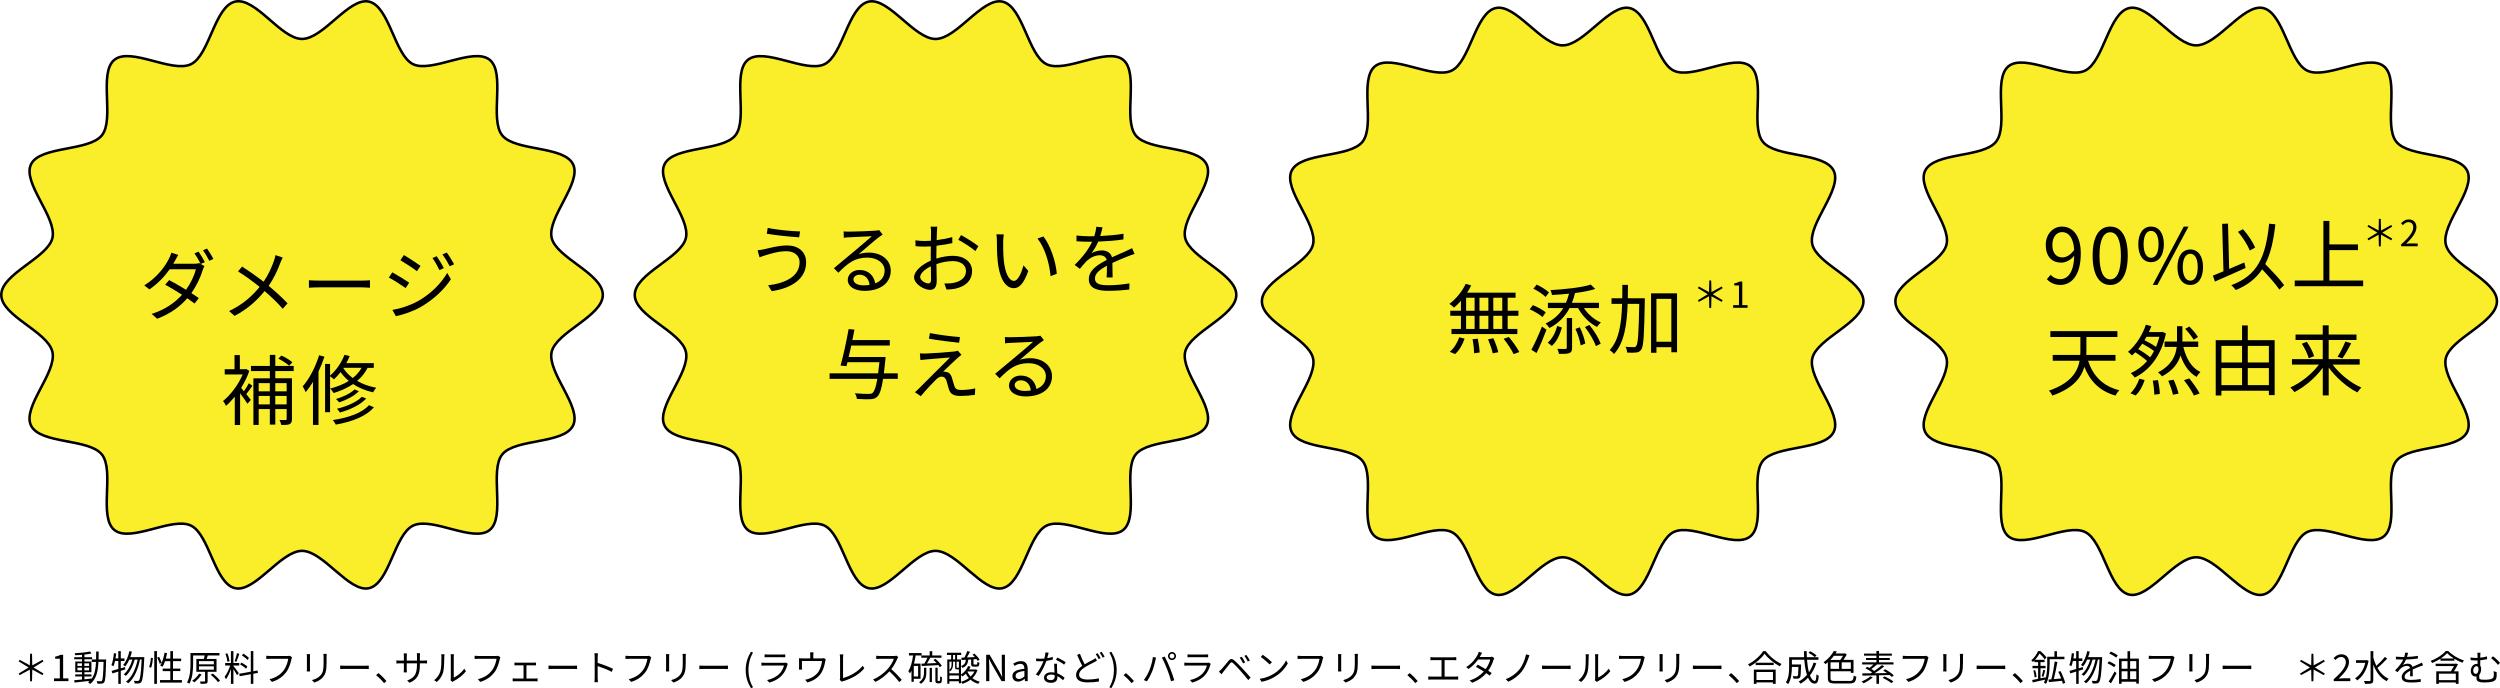 <?xml version="1.0" encoding="UTF-8"?>
<svg id="_レイヤー_2" data-name="レイヤー 2" xmlns="http://www.w3.org/2000/svg" viewBox="0 0 974.47 268.25">
  <defs>
    <style>
      .cls-1 {
        fill: #faee2b;
      }

      .cls-2 {
        fill: none;
        stroke: #000;
        stroke-miterlimit: 10;
      }
    </style>
  </defs>
  <g id="_レイヤー_1-2" data-name="レイヤー 1">
    <g>
      <path class="cls-1" d="m234.97,114.95c0,8.3-18.18,14.45-19.94,22.22-1.82,8.02,11.84,21.43,8.35,28.67-3.55,7.35-22.59,5.01-27.63,11.32-5.07,6.35,1.43,24.38-4.91,29.45-6.32,5.04-22.45-5.29-29.81-1.74s-9.19,22.58-17.21,24.4c-7.77,1.77-17.78-14.55-26.09-14.55s-18.32,16.31-26.09,14.55c-8.02-1.82-9.97-20.91-17.21-24.4-7.35-3.55-23.49,6.78-29.81,1.74-6.35-5.07.16-23.1-4.91-29.45-5.04-6.32-24.08-3.97-27.63-11.32-3.49-7.24,10.17-20.65,8.35-28.66S.5,123.25.5,114.95s18.18-14.45,19.94-22.22c1.82-8.02-11.84-21.43-8.35-28.67s22.59-5.01,27.63-11.32-1.43-24.38,4.91-29.45c6.32-5.04,22.45,5.29,29.81,1.74,7.24-3.49,9.19-22.58,17.21-24.4s17.78,14.55,26.09,14.55S136.05-1.13,143.82.63c8.02,1.82,9.97,20.91,17.21,24.4s23.49-6.78,29.81-1.74c6.35,5.07-.16,23.1,4.91,29.45,5.04,6.32,24.08,3.97,27.63,11.32,3.49,7.24-10.17,20.65-8.35,28.66,1.77,7.77,19.94,13.91,19.94,22.22Z"/>
      <path class="cls-2" d="m234.97,114.95c0,8.3-18.18,14.45-19.94,22.22-1.82,8.02,11.84,21.43,8.35,28.67-3.55,7.35-22.59,5.01-27.63,11.32-5.07,6.35,1.43,24.38-4.91,29.45-6.32,5.04-22.45-5.29-29.81-1.74s-9.19,22.58-17.21,24.4c-7.77,1.77-17.78-14.55-26.09-14.55s-18.32,16.31-26.09,14.55c-8.02-1.82-9.97-20.91-17.21-24.4-7.35-3.55-23.49,6.78-29.81,1.74-6.35-5.07.16-23.1-4.91-29.45-5.04-6.32-24.08-3.97-27.63-11.32-3.49-7.24,10.17-20.65,8.35-28.66S.5,123.25.5,114.95s18.18-14.45,19.94-22.22c1.82-8.02-11.84-21.43-8.35-28.67s22.59-5.01,27.63-11.32-1.43-24.38,4.91-29.45c6.32-5.04,22.45,5.29,29.81,1.74,7.24-3.49,9.19-22.58,17.21-24.4s17.78,14.55,26.09,14.55S136.05-1.13,143.82.63c8.02,1.82,9.97,20.91,17.21,24.4s23.49-6.78,29.81-1.74c6.35,5.07-.16,23.1,4.91,29.45,5.04,6.32,24.08,3.97,27.63,11.32,3.49,7.24-10.17,20.65-8.35,28.66,1.77,7.77,19.94,13.91,19.94,22.22Z"/>
    </g>
    <g>
      <path class="cls-1" d="m481.9,114.95c0,8.3-18.18,14.45-19.94,22.22-1.82,8.02,11.84,21.43,8.35,28.67s-22.59,5.01-27.63,11.32,1.43,24.38-4.91,29.45c-6.32,5.04-22.45-5.29-29.81-1.74-7.24,3.49-9.19,22.58-17.21,24.4-7.77,1.77-17.78-14.55-26.09-14.55s-18.32,16.31-26.09,14.55c-8.02-1.82-9.97-20.91-17.21-24.4-7.35-3.55-23.49,6.78-29.81,1.74-6.35-5.07.16-23.1-4.91-29.45-5.04-6.32-24.08-3.97-27.63-11.32-3.49-7.24,10.17-20.65,8.35-28.66s-19.94-13.91-19.94-22.22,18.18-14.45,19.94-22.22c1.82-8.02-11.84-21.43-8.35-28.67s22.59-5.01,27.63-11.32-1.43-24.38,4.91-29.45c6.32-5.04,22.45,5.29,29.81,1.74,7.24-3.49,9.19-22.58,17.21-24.4,7.77-1.77,17.78,14.55,26.09,14.55s18.32-16.31,26.09-14.55c8.02,1.82,9.97,20.91,17.21,24.4,7.35,3.55,23.49-6.78,29.81-1.74,6.35,5.07-.16,23.1,4.91,29.45,5.04,6.32,24.08,3.97,27.63,11.32,3.49,7.24-10.17,20.65-8.35,28.66,1.77,7.77,19.94,13.91,19.94,22.22Z"/>
      <path class="cls-2" d="m481.9,114.95c0,8.3-18.18,14.45-19.94,22.22-1.82,8.02,11.84,21.43,8.35,28.67s-22.59,5.01-27.63,11.32,1.43,24.38-4.91,29.45c-6.32,5.04-22.45-5.29-29.81-1.74-7.24,3.49-9.19,22.58-17.21,24.4-7.77,1.77-17.78-14.55-26.09-14.55s-18.32,16.31-26.09,14.55c-8.02-1.82-9.97-20.91-17.21-24.4-7.35-3.55-23.49,6.78-29.81,1.74-6.35-5.07.16-23.1-4.91-29.45-5.04-6.32-24.08-3.97-27.63-11.32-3.49-7.24,10.17-20.65,8.35-28.66s-19.94-13.91-19.94-22.22,18.18-14.45,19.94-22.22c1.82-8.02-11.84-21.43-8.35-28.67s22.59-5.01,27.63-11.32-1.43-24.38,4.91-29.45c6.32-5.04,22.45,5.29,29.81,1.74,7.24-3.49,9.19-22.58,17.21-24.4,7.77-1.77,17.78,14.55,26.09,14.55s18.32-16.31,26.09-14.55c8.02,1.82,9.97,20.91,17.21,24.4,7.35,3.55,23.49-6.78,29.81-1.74,6.35,5.07-.16,23.1,4.91,29.45,5.04,6.32,24.08,3.97,27.63,11.32,3.49,7.24-10.17,20.65-8.35,28.66,1.77,7.77,19.94,13.91,19.94,22.22Z"/>
    </g>
    <g>
      <path d="m77.4,98.07c.75,1.08,1.83,2.87,2.46,4.1l-1.59.72,1.41.84c-.24.42-.54,1.11-.69,1.59-.78,2.63-2.31,5.99-4.4,8.92,1.14.72,2.16,1.41,2.9,1.95l-1.65,2.13c-.72-.57-1.71-1.29-2.84-2.07-2.69,3.11-6.47,6.02-11.74,7.99l-2.16-1.89c5.21-1.59,9.16-4.46,11.86-7.45-2.37-1.53-4.91-3.02-6.59-3.95l1.56-1.77c1.74.9,4.25,2.34,6.59,3.77,1.83-2.57,3.26-5.63,3.83-7.99h-10.21c-1.89,2.66-4.55,5.57-7.9,7.84l-2.01-1.56c5.18-3.17,8.26-7.66,9.61-10.39.3-.54.78-1.62.96-2.36l2.69.87c-.48.78-1.02,1.77-1.32,2.34-.18.36-.39.72-.63,1.11h8.17c.81,0,1.5-.09,1.98-.27l.51.3c-.6-1.2-1.59-2.96-2.4-4.07l1.59-.69Zm3.29-1.2c.78,1.11,1.95,2.96,2.48,4.07l-1.59.72c-.66-1.32-1.65-2.99-2.48-4.1l1.59-.69Z"/>
      <path d="m110.21,100.4c-.3.57-.75,1.56-.99,2.19-.96,2.63-2.48,5.93-4.49,8.83,2.66,2.22,5.24,4.55,7.36,6.83l-1.89,2.1c-2.22-2.54-4.49-4.67-7.06-6.89-2.78,3.41-6.5,6.98-11.71,9.67l-2.13-1.89c5.24-2.48,8.95-5.78,11.89-9.4-2.22-1.83-5.54-4.28-8.41-6.05l1.59-1.89c2.54,1.62,6.02,4.07,8.38,5.9,1.92-2.78,3.14-5.6,4.04-8.14.21-.6.48-1.56.6-2.22l2.81.96Z"/>
      <path d="m120.41,109.23c.9.06,2.48.15,4.16.15h16.41c1.5,0,2.57-.09,3.23-.15v2.93c-.6-.03-1.86-.15-3.2-.15h-16.44c-1.65,0-3.23.06-4.16.15v-2.93Z"/>
      <path d="m159.5,110.19l-1.38,2.1c-1.5-1.08-4.73-3.17-6.56-4.1l1.35-2.04c1.77.96,5.27,3.11,6.59,4.04Zm3.47,7.16c4.97-2.84,8.92-6.77,11.35-10.99l1.44,2.48c-2.6,4.01-6.74,7.87-11.53,10.69-2.99,1.77-7.12,3.14-9.91,3.71l-1.38-2.43c3.29-.57,7.01-1.77,10.03-3.47Zm.96-13.71l-1.41,2.07c-1.44-1.11-4.7-3.26-6.44-4.28l1.35-2.01c1.77.99,5.21,3.29,6.5,4.22Zm9.07.87l-1.71.78c-.75-1.59-1.74-3.35-2.72-4.7l1.65-.72c.75,1.08,2.1,3.23,2.78,4.64Zm4.01-1.5l-1.71.78c-.81-1.59-1.86-3.29-2.84-4.64l1.68-.72c.81,1.05,2.13,3.2,2.87,4.58Z"/>
      <path d="m98.38,150.39c-.78,1.11-1.65,2.34-2.37,3.23.78.96,1.5,1.86,1.77,2.25l-1.32,1.5c-.57-.93-1.83-2.66-2.87-4.07v12.36h-2.07v-11.02c-1.14,1.38-2.31,2.6-3.44,3.56-.21-.54-.81-1.56-1.14-1.89,2.9-2.31,5.96-6.32,7.66-10.36h-7.01v-2.04h3.83v-5.51h2.07v5.51h2.1l.39-.09,1.2.75c-.78,2.31-1.92,4.58-3.2,6.65.33.33.69.78,1.11,1.26.66-.96,1.47-2.19,1.92-3.11l1.38,1.02Zm8.92-5.75v2.81h6.5v15.84c0,1.05-.21,1.65-.87,2.01-.69.33-1.74.36-3.26.36-.12-.54-.45-1.44-.72-1.95,1.11.03,2.04.03,2.37,0,.33,0,.42-.09.42-.42v-3.83h-4.43v6.05h-2.13v-6.05h-4.34v6.17h-2.07v-18.17h6.41v-2.81h-7.36v-2.01h7.36v-4.31h2.13v4.31h7.16v2.01h-7.16Zm-6.47,4.7v3.2h4.34v-3.2h-4.34Zm4.34,8.29v-3.29h-4.34v3.29h4.34Zm2.13-8.29v3.2h4.43v-3.2h-4.43Zm4.43,8.29v-3.29h-4.43v3.29h4.43Zm.99-15.06c-.9-.84-2.72-2.04-4.22-2.78l1.17-1.2c1.53.66,3.38,1.8,4.28,2.63l-1.23,1.35Z"/>
      <path d="m126.46,139.04c-.66,1.98-1.44,3.92-2.31,5.78v20.81h-2.16v-16.77c-.9,1.5-1.86,2.84-2.84,4.01-.18-.51-.78-1.71-1.17-2.25,2.6-2.96,4.97-7.51,6.41-12.15l2.07.57Zm16.83,4.34c-1.02,2.01-2.4,3.68-4.07,5.09,2.04,1.2,4.52,2.13,7.42,2.66-.39.45-.96,1.26-1.23,1.8-3.08-.69-5.69-1.83-7.78-3.23-2.22,1.53-4.79,2.63-7.57,3.5-.27-.45-.93-1.32-1.35-1.74,2.69-.69,5.15-1.68,7.25-2.99-1.35-1.08-2.4-2.28-3.2-3.44-.84,1.08-1.71,2.04-2.6,2.84-.3-.3-1.02-.87-1.5-1.2v14.01h-1.95v-18.83h1.95v4.55c2.33-1.98,4.43-5,5.63-8.11l2.01.51c-.39.93-.81,1.86-1.32,2.75h10.72v1.83h-2.4Zm2.45,15.36c-2.96,3.53-8.53,5.66-14.85,6.77-.24-.54-.75-1.32-1.17-1.77,6.02-.9,11.44-2.78,14.1-5.81l1.92.81Zm-5.84-6.26c-1.83,1.89-4.88,3.44-7.69,4.37-.33-.39-.81-.96-1.26-1.32,2.66-.78,5.66-2.16,7.25-3.74l1.71.69Zm2.84,2.87c-2.31,2.48-6.26,4.34-10.24,5.45-.27-.45-.75-1.11-1.17-1.47,3.77-.9,7.69-2.57,9.7-4.67l1.71.69Zm-8.92-11.89c.84,1.38,2.07,2.69,3.68,3.89,1.41-1.11,2.57-2.42,3.44-3.98h-7.07l-.06.09Z"/>
    </g>
    <g>
      <path d="m306.62,97.92c-3.41,0-6.32,1.02-8.08,1.53-.9.24-1.77.6-2.48.87l-.75-2.75c.81-.09,1.83-.27,2.69-.45,2.1-.48,5.48-1.44,8.86-1.44,4.22,0,7.36,2.36,7.36,6.59,0,6.44-5.72,10.09-13.41,11.23l-1.41-2.28c7.19-.9,12.27-3.71,12.27-9.04,0-2.48-2.01-4.25-5.06-4.25Zm5.24-7.72l-.36,2.31c-3.29-.21-9.28-.81-12.63-1.41l.39-2.28c3.26.75,9.7,1.35,12.6,1.38Z"/>
      <path d="m344.07,91.42c-.54.36-1.2.81-1.65,1.14-1.47,1.11-5.45,4.61-7.72,6.53,1.35-.45,2.69-.63,4.01-.63,4.94,0,8.5,2.99,8.5,7.01,0,4.79-3.98,7.9-10.24,7.9-4.04,0-6.53-1.8-6.53-4.25,0-2.04,1.83-3.89,4.58-3.89,3.71,0,5.72,2.48,6.11,5.24,2.34-.9,3.68-2.6,3.68-5.03,0-2.9-2.93-5.03-6.68-5.03-4.88,0-7.57,2.07-11.35,5.9l-1.74-1.77c2.45-2.04,6.26-5.21,7.99-6.65,1.65-1.38,5.33-4.49,6.8-5.81-1.56.06-7.39.33-8.92.42-.69.03-1.38.06-2.01.18l-.06-2.48c.66.09,1.5.09,2.1.09,1.53,0,8.56-.21,10.12-.36.87-.09,1.29-.15,1.62-.24l1.38,1.74Zm-5.12,19.61c-.27-2.34-1.68-3.95-3.92-3.95-1.35,0-2.37.81-2.37,1.83,0,1.47,1.71,2.31,3.92,2.31.84,0,1.65-.06,2.37-.18Z"/>
      <path d="m364.99,100.79c2.25-.72,4.55-1.08,6.5-1.08,4.31,0,7.42,2.37,7.42,5.9s-2.25,5.87-6.32,6.86c-1.32.3-2.63.36-3.65.39l-.84-2.37c1.11,0,2.33.03,3.47-.21,2.6-.48,4.97-1.89,4.97-4.64,0-2.51-2.28-3.86-5.09-3.86-2.22,0-4.31.42-6.44,1.17.06,2.51.12,5.12.12,6.41,0,2.75-1.05,3.62-2.63,3.62-2.33,0-6.2-2.25-6.2-4.91,0-2.43,3.08-5,6.5-6.47v-1.68c0-1.2,0-2.57.03-3.89-.81.06-1.56.09-2.19.09-1.35,0-2.63-.03-3.77-.15l-.06-2.28c1.62.21,2.69.24,3.77.24.69,0,1.47-.03,2.28-.09.03-1.56.06-2.84.06-3.38,0-.6-.06-1.59-.18-2.1h2.6c-.06.54-.12,1.35-.15,2.04-.03.72-.06,1.89-.09,3.2,2.16-.27,4.4-.69,6.08-1.2l.03,2.36c-1.74.39-4.01.78-6.17,1.02-.03,1.41-.06,2.81-.06,4.01v.99Zm-2.07,8.26c0-1.08-.06-3.08-.09-5.24-2.4,1.14-4.16,2.81-4.16,4.16s2.04,2.51,3.2,2.51c.69,0,1.05-.51,1.05-1.44Zm11.68-17.42c2.1,1.11,5.33,3.14,6.77,4.34l-1.2,1.92c-1.47-1.41-4.76-3.41-6.65-4.43l1.08-1.83Z"/>
      <path d="m391.03,94.24c-.03,1.86,0,4.58.21,7.01.48,4.97,1.92,8.23,4.01,8.23,1.53,0,2.9-3.05,3.68-6.05l1.89,2.16c-1.77,5.03-3.59,6.74-5.63,6.74-2.78,0-5.48-2.78-6.29-10.48-.3-2.57-.33-6.17-.33-7.9,0-.69-.03-1.92-.18-2.63l2.87.06c-.12.72-.21,2.1-.24,2.87Zm20.9,12.45l-2.42.96c-.51-5.33-2.31-11.2-5.12-14.67l2.33-.81c2.66,3.44,4.79,9.52,5.21,14.52Z"/>
      <path d="m431.35,108.16c.09-1.14.12-3.05.12-4.61-2.75,1.5-4.67,3.02-4.67,4.97,0,2.34,2.31,2.66,5.36,2.66,2.31,0,5.48-.27,8.08-.72l-.06,2.42c-2.25.27-5.54.48-8.11.48-4.25,0-7.66-.9-7.66-4.52s3.53-5.72,6.98-7.51c-.3-1.23-1.38-1.83-2.66-1.83-1.95,0-3.74.96-5.12,2.19-.84.81-1.68,1.92-2.69,3.11l-2.04-1.53c3.77-3.65,5.72-6.71,6.83-9.04h-1.23c-1.26,0-3.26-.06-4.88-.18v-2.25c1.59.18,3.65.3,5,.3.63,0,1.26,0,1.95-.03.42-1.32.69-2.66.75-3.68l2.46.21c-.21.84-.48,2.07-.9,3.41,3.02-.15,6.26-.42,9.07-.9l-.03,2.22c-2.93.45-6.59.72-9.82.84-.66,1.53-1.59,3.17-2.66,4.55,1.08-.69,2.78-1.11,4.1-1.11,1.92,0,3.47.93,3.92,2.69,2.04-.96,3.83-1.68,5.39-2.4.9-.39,1.62-.75,2.45-1.17l.96,2.25c-.75.21-1.83.63-2.6.93-1.68.66-3.8,1.53-6.05,2.57.03,1.71.06,4.22.09,5.66h-2.31Z"/>
      <path d="m349.94,147.67h-5.72c-.6,3.98-1.29,5.96-2.22,6.89-.75.75-1.47.96-2.66,1.05-1.08.06-3.2.03-5.33-.12-.06-.63-.36-1.59-.81-2.19,2.31.21,4.49.24,5.36.24.75,0,1.17-.06,1.56-.39.72-.63,1.32-2.28,1.86-5.48h-18.62v-2.16h18.92c.18-1.26.33-2.69.51-4.34h-12.45c-.12.57-.27,1.08-.39,1.56l-2.31-.24c1.02-3.59,2.37-9.76,3.14-14.22l2.28.21c-.24,1.26-.51,2.66-.81,4.07h14.58v2.13h-15c-.33,1.53-.69,3.05-1.02,4.46h14.37s-.03.72-.06,1.05c-.21,2.04-.39,3.8-.6,5.33h5.42v2.16Z"/>
      <path d="m373.16,139.64c-1.14,1.02-4.43,4.07-5.54,5.24.3-.03.84,0,1.11.09,1.17.12,1.86.9,2.28,2.13.27.87.66,2.37.99,3.32.33,1.11,1.02,1.59,2.54,1.59,1.95,0,4.22-.27,5.6-.63l-.15,2.54c-1.26.21-3.98.42-5.57.42-2.37,0-3.86-.54-4.52-2.51-.27-.87-.72-2.6-.99-3.47-.36-1.02-.99-1.56-1.8-1.56s-1.5.42-2.19,1.08c-1.11,1.08-4.31,4.43-5.99,6.56l-2.31-1.56c.39-.3.93-.78,1.47-1.35,1.2-1.17,9.28-9.25,12.21-12.18-2.33.15-7.3.6-9.13.75-.96.06-1.74.18-2.4.27l-.21-2.63c.69.06,1.59.09,2.52.06,1.71-.03,8.59-.51,10.84-.78.51-.06,1.14-.21,1.41-.33l1.44,1.62c-.54.39-1.29,1.02-1.62,1.35Zm1.02-8.26l-.33,2.22c-2.96-.27-8.14-.93-11.77-1.59l.39-2.19c3.23.69,8.89,1.38,11.71,1.56Z"/>
      <path d="m406.92,132.58c-.54.36-1.2.81-1.65,1.14-1.47,1.11-5.45,4.61-7.72,6.53,1.35-.45,2.69-.63,4.01-.63,4.94,0,8.5,2.99,8.5,7.01,0,4.79-3.98,7.9-10.24,7.9-4.04,0-6.53-1.8-6.53-4.25,0-2.04,1.83-3.89,4.58-3.89,3.71,0,5.72,2.48,6.11,5.24,2.34-.9,3.68-2.6,3.68-5.03,0-2.9-2.93-5.03-6.68-5.03-4.88,0-7.57,2.07-11.35,5.9l-1.74-1.77c2.45-2.04,6.26-5.21,7.99-6.65,1.65-1.38,5.33-4.49,6.8-5.81-1.56.06-7.39.33-8.92.42-.69.03-1.38.06-2.01.18l-.06-2.48c.66.09,1.5.09,2.1.09,1.53,0,8.56-.21,10.12-.36.87-.09,1.29-.15,1.62-.24l1.38,1.74Zm-5.12,19.61c-.27-2.34-1.68-3.95-3.92-3.95-1.35,0-2.37.81-2.37,1.83,0,1.47,1.71,2.31,3.92,2.31.84,0,1.65-.06,2.37-.18Z"/>
    </g>
    <g>
      <path class="cls-1" d="m726.35,117.45c0,8.3-18.18,14.45-19.94,22.22-1.82,8.02,11.84,21.43,8.35,28.67-3.55,7.35-22.59,5.01-27.63,11.32s1.43,24.38-4.91,29.45c-6.32,5.04-22.45-5.29-29.81-1.74-7.24,3.49-9.19,22.58-17.21,24.4-7.77,1.77-17.78-14.55-26.09-14.55s-18.32,16.31-26.09,14.55c-8.02-1.82-9.97-20.91-17.21-24.4-7.35-3.55-23.49,6.78-29.81,1.74s.16-23.1-4.91-29.45c-5.04-6.32-24.08-3.97-27.63-11.32-3.49-7.24,10.17-20.65,8.35-28.66s-19.94-13.91-19.94-22.22,18.18-14.45,19.94-22.22c1.82-8.02-11.84-21.43-8.35-28.67,3.55-7.35,22.59-5.01,27.63-11.32s-1.43-24.38,4.91-29.45c6.32-5.04,22.45,5.29,29.81,1.74,7.24-3.49,9.19-22.58,17.21-24.4,7.77-1.77,17.78,14.55,26.09,14.55s18.32-16.31,26.09-14.55c8.02,1.82,9.97,20.91,17.21,24.4,7.35,3.55,23.49-6.78,29.81-1.74,6.35,5.07-.16,23.1,4.91,29.45,5.04,6.32,24.08,3.97,27.63,11.32,3.49,7.24-10.17,20.65-8.35,28.66,1.77,7.77,19.94,13.91,19.94,22.22Z"/>
      <path class="cls-2" d="m726.35,117.45c0,8.3-18.18,14.45-19.94,22.22-1.82,8.02,11.84,21.43,8.35,28.67-3.55,7.35-22.59,5.01-27.63,11.32s1.43,24.38-4.91,29.45c-6.32,5.04-22.45-5.29-29.81-1.74-7.24,3.49-9.19,22.58-17.21,24.4-7.77,1.77-17.78-14.55-26.09-14.55s-18.32,16.31-26.09,14.55c-8.02-1.82-9.97-20.91-17.21-24.4-7.35-3.55-23.49,6.78-29.81,1.74s.16-23.1-4.91-29.45c-5.04-6.32-24.08-3.97-27.63-11.32-3.49-7.24,10.17-20.65,8.35-28.66s-19.94-13.91-19.94-22.22,18.18-14.45,19.94-22.22c1.82-8.02-11.84-21.43-8.35-28.67,3.55-7.35,22.59-5.01,27.63-11.32s-1.43-24.38,4.91-29.45c6.32-5.04,22.45,5.29,29.81,1.74,7.24-3.49,9.19-22.58,17.21-24.4,7.77-1.77,17.78,14.55,26.09,14.55s18.32-16.31,26.09-14.55c8.02,1.82,9.97,20.91,17.21,24.4,7.35,3.55,23.49-6.78,29.81-1.74,6.35,5.07-.16,23.1,4.91,29.45,5.04,6.32,24.08,3.97,27.63,11.32,3.49,7.24-10.17,20.65-8.35,28.66,1.77,7.77,19.94,13.91,19.94,22.22Z"/>
    </g>
    <g>
      <path class="cls-1" d="m973.28,117.45c0,8.3-18.18,14.45-19.94,22.22-1.82,8.02,11.84,21.43,8.35,28.67-3.55,7.35-22.59,5.01-27.63,11.32s1.43,24.38-4.91,29.45c-6.32,5.04-22.45-5.29-29.81-1.74-7.24,3.49-9.19,22.58-17.21,24.4-7.77,1.77-17.78-14.55-26.09-14.55s-18.32,16.31-26.09,14.55c-8.02-1.82-9.97-20.91-17.21-24.4-7.35-3.55-23.49,6.78-29.81,1.74s.16-23.1-4.91-29.45c-5.04-6.32-24.08-3.97-27.63-11.32-3.49-7.24,10.17-20.65,8.35-28.66s-19.94-13.91-19.94-22.22,18.18-14.45,19.94-22.22c1.82-8.02-11.84-21.43-8.35-28.67,3.55-7.35,22.59-5.01,27.63-11.32,5.07-6.35-1.43-24.38,4.91-29.45,6.32-5.04,22.45,5.29,29.81,1.74,7.24-3.49,9.19-22.58,17.21-24.4,7.77-1.77,17.78,14.55,26.09,14.55s18.32-16.31,26.09-14.55c8.02,1.82,9.97,20.91,17.21,24.4,7.35,3.55,23.49-6.78,29.81-1.74,6.35,5.07-.16,23.1,4.91,29.45,5.04,6.32,24.08,3.97,27.63,11.32,3.49,7.24-10.17,20.65-8.35,28.66s19.94,13.91,19.94,22.22Z"/>
      <path class="cls-2" d="m973.28,117.45c0,8.3-18.18,14.45-19.94,22.22-1.82,8.02,11.84,21.43,8.35,28.67-3.55,7.35-22.59,5.01-27.63,11.32s1.43,24.38-4.91,29.45c-6.32,5.04-22.45-5.29-29.81-1.74-7.24,3.49-9.19,22.58-17.21,24.4-7.77,1.77-17.78-14.55-26.09-14.55s-18.32,16.31-26.09,14.55c-8.02-1.82-9.97-20.91-17.21-24.4-7.35-3.55-23.49,6.78-29.81,1.74s.16-23.1-4.91-29.45c-5.04-6.32-24.08-3.97-27.63-11.32-3.49-7.24,10.17-20.65,8.35-28.66s-19.94-13.91-19.94-22.22,18.18-14.45,19.94-22.22c1.82-8.02-11.84-21.43-8.35-28.67,3.55-7.35,22.59-5.01,27.63-11.32,5.07-6.35-1.43-24.38,4.91-29.45,6.32-5.04,22.45,5.29,29.81,1.74,7.24-3.49,9.19-22.58,17.21-24.4,7.77-1.77,17.78,14.55,26.09,14.55s18.32-16.31,26.09-14.55c8.02,1.82,9.97,20.91,17.21,24.4,7.35,3.55,23.49-6.78,29.81-1.74,6.35,5.07-.16,23.1,4.91,29.45,5.04,6.32,24.08,3.97,27.63,11.32,3.49,7.24-10.17,20.65-8.35,28.66s19.94,13.91,19.94,22.22Z"/>
    </g>
    <g>
      <path d="m569.46,117.25c-.87.99-1.8,1.92-2.69,2.66-.42-.42-1.29-1.17-1.83-1.47,2.57-1.89,4.97-4.79,6.38-7.81l2.13.63c-.45.96-.99,1.92-1.59,2.81h18.89v1.98h-3.08v5.06h4.19v1.98h-4.19v5.12h3.77v2.01h-25.66v-2.01h3.68v-5.12h-4.16v-1.98h4.16v-3.86Zm-4.37,19.88c1.56-1.23,2.96-3.5,3.71-5.66l2.07.51c-.72,2.25-2.07,4.61-3.68,6.02l-2.1-.87Zm6.38-16.02h3.32v-5.06h-3.32v5.06Zm0,7.1h3.32v-5.12h-3.32v5.12Zm4.55,3.8c.36,1.77.69,4.04.72,5.39l-2.13.3c-.03-1.38-.27-3.68-.63-5.48l2.04-.21Zm4.13-10.9v-5.06h-3.47v5.06h3.47Zm-3.47,1.98v5.12h3.47v-5.12h-3.47Zm5.42,8.77c.81,1.71,1.62,4.01,1.92,5.42l-2.16.45c-.3-1.41-1.08-3.71-1.83-5.48l2.07-.39Zm3.47-15.81h-3.5v5.06h3.5v-5.06Zm0,7.04h-3.5v5.12h3.5v-5.12Zm2.57,8.26c1.5,1.8,3.26,4.25,4.07,5.87l-2.22.81c-.72-1.59-2.43-4.13-3.89-5.99l2.04-.69Z"/>
      <path d="m601.25,123.57c-1.05-.96-3.2-2.22-5-3.02l1.26-1.62c1.77.72,3.92,1.89,5,2.81l-1.26,1.83Zm-4.34,12.75c1.2-2.19,2.9-5.87,4.13-9.04l1.77,1.23c-1.11,2.96-2.57,6.44-3.89,9.1l-2.01-1.29Zm5.54-20.57c-.99-1.02-3.05-2.4-4.76-3.23l1.29-1.59c1.68.78,3.77,2.04,4.79,3.08l-1.32,1.74Zm7.93,2.28c.48-1.11.87-2.28,1.2-3.56-2.25.24-4.49.39-6.62.51-.09-.54-.33-1.38-.6-1.89,5.57-.33,12.21-1.02,15.72-2.16l1.74,1.71c-2.16.69-4.94,1.2-7.9,1.59-.3,1.35-.72,2.63-1.2,3.8h10.54v2.04h-5.87c1.56,2.4,4.04,4.55,6.62,5.63-.48.39-1.17,1.2-1.53,1.74-2.9-1.44-5.72-4.28-7.36-7.36h-3.32c-1.8,3.44-4.4,5.99-7.84,7.78-.27-.45-1.02-1.35-1.5-1.77,2.96-1.38,5.27-3.38,6.89-6.02h-5.99v-2.04h7.04Zm-1.56,9.64c-.75,2.54-1.89,5.42-3.92,7.16l-1.62-1.26c1.86-1.53,3.08-4.16,3.71-6.5l1.83.6Zm1.89-3.71h2.07v11.59c0,1.11-.21,1.74-1.02,2.07-.78.33-2.07.33-4.07.33-.09-.57-.39-1.38-.66-1.98,1.5.06,2.78.06,3.2.03.42-.03.48-.12.48-.48v-11.56Zm5.09,3.62c.99,2.01,1.86,4.61,2.13,6.35l-1.8.69c-.27-1.77-1.08-4.4-2.04-6.41l1.71-.63Zm3.71-.93c1.86,2.22,3.68,5.24,4.43,7.3l-1.86.96c-.72-2.04-2.54-5.15-4.28-7.42l1.71-.84Z"/>
      <path d="m641.12,117.4c-.24,13.23-.45,17.57-1.38,18.86-.54.78-1.08,1.05-1.98,1.14-.81.12-2.19.12-3.5.03-.06-.66-.27-1.62-.66-2.25,1.38.12,2.66.12,3.2.12.48.03.78-.06.99-.48.69-.84.96-4.91,1.17-16.38h-4.52c-.27,8.02-1.29,15.18-5.33,19.55-.33-.48-1.14-1.2-1.68-1.53,3.71-3.92,4.61-10.54,4.85-18.02h-4.13v-2.19h4.19c.03-1.71.03-3.44.03-5.21h2.19c0,1.77-.03,3.5-.06,5.21h6.62v1.14Zm12.57-3.05v22.96h-2.22v-1.98h-5.81v2.19h-2.1v-23.17h10.12Zm-2.22,18.86v-16.71h-5.81v16.71h5.81Z"/>
    </g>
    <g>
      <path d="m799.33,107.13c.93,1.05,2.28,1.68,3.68,1.68,2.84,0,5.3-2.34,5.51-9.16-1.32,1.65-3.2,2.72-5.06,2.72-3.65,0-6.05-2.36-6.05-6.92,0-4.25,2.87-7.13,6.29-7.13,4.22,0,7.36,3.47,7.36,10.45,0,8.89-3.83,12.3-7.96,12.3-2.37,0-4.04-.96-5.27-2.25l1.5-1.71Zm9.16-9.73c-.3-4.52-1.98-6.92-4.79-6.92-2.1,0-3.71,1.98-3.71,4.97s1.32,4.88,3.92,4.88c1.47,0,3.11-.84,4.58-2.93Z"/>
      <path d="m815.68,99.64c0-7.63,2.66-11.32,6.86-11.32s6.83,3.71,6.83,11.32-2.66,11.44-6.83,11.44-6.86-3.8-6.86-11.44Zm11.02,0c0-6.41-1.68-9.1-4.16-9.1s-4.19,2.69-4.19,9.1,1.68,9.25,4.19,9.25,4.16-2.78,4.16-9.25Z"/>
      <path d="m833.48,95.21c0-4.4,1.98-6.89,4.97-6.89s5,2.48,5,6.89-1.98,6.98-5,6.98-4.97-2.54-4.97-6.98Zm7.9,0c0-3.5-1.2-5.21-2.93-5.21s-2.9,1.71-2.9,5.21,1.2,5.27,2.9,5.27,2.93-1.77,2.93-5.27Zm9.82-6.89h1.86l-12.12,22.75h-1.83l12.09-22.75Zm-2.45,15.81c0-4.4,2.01-6.89,5-6.89s4.97,2.48,4.97,6.89-1.98,6.95-4.97,6.95-5-2.51-5-6.95Zm7.9,0c0-3.5-1.2-5.21-2.9-5.21s-2.93,1.71-2.93,5.21,1.2,5.27,2.93,5.27,2.9-1.77,2.9-5.27Z"/>
      <path d="m875.3,104.44c-4.13,1.89-8.65,3.86-11.94,5.3l-.81-2.31c1.17-.45,2.57-1.02,4.13-1.68l-.51-18.5,2.28-.09.45,17.66c1.92-.81,3.92-1.68,5.9-2.51l.51,2.13Zm13.17,8.44c-1.38-2.07-4.16-5.21-6.71-7.9-2.34,3.53-5.6,6.14-10.27,8.08-.3-.45-1.23-1.47-1.77-1.92,10.27-3.77,13.44-11.02,14.76-23.95l2.43.24c-.72,6.41-1.86,11.5-3.95,15.51,2.66,2.69,5.84,6.02,7.36,8.23l-1.86,1.71Zm-11.53-15.24c-.81-2.07-2.72-5.12-4.61-7.3l1.98-.99c1.98,2.19,3.89,5.12,4.73,7.16l-2.1,1.14Z"/>
      <path d="m921.13,109.34v2.22h-26.67v-2.22h11.17v-23.23h2.33v9.16h11.14v2.22h-11.14v11.86h13.17Z"/>
      <path d="m813.9,140.62c1.95,5.9,5.78,9.91,12.21,11.5-.54.48-1.2,1.44-1.53,2.07-6.11-1.74-9.85-5.51-12.12-11.2-1.26,4.31-4.49,8.44-12.48,11.2-.21-.54-.87-1.5-1.35-1.92,8.5-2.9,11.17-7.3,11.98-11.65h-10.48v-2.28h10.72c.06-.57.06-1.14.06-1.71v-5.27h-11.71v-2.28h26.14v2.28h-12.09v5.3c0,.54,0,1.11-.03,1.68h11.38v2.28h-10.69Z"/>
      <path d="m844.25,129.96c-1.86,8.92-6.5,14.4-12.15,17.21-.3-.51-1.08-1.35-1.56-1.71,2.4-1.11,4.55-2.66,6.38-4.73-1.11-1.02-2.93-2.36-4.61-3.41-.42.45-.84.84-1.29,1.23-.39-.42-1.11-1.05-1.53-1.41,3.2-2.63,5.75-6.92,6.95-10.57l2.13.57c-.27.75-.6,1.53-.96,2.31h4.85l.42-.09,1.38.6Zm-13.86,23.32c1.47-1.26,2.78-3.53,3.5-5.66l2.07.51c-.69,2.22-1.98,4.58-3.53,6.02l-2.04-.87Zm7.72-14.01c.54-.75,1.05-1.56,1.5-2.46-1.14-.87-2.93-1.98-4.58-2.84-.51.72-1.02,1.44-1.59,2.1,1.68.96,3.47,2.19,4.67,3.2Zm-1.44-7.99c-.24.45-.51.9-.78,1.32,1.56.78,3.32,1.77,4.49,2.6.54-1.2.96-2.51,1.32-3.92h-5.03Zm4.49,16.88c.36,1.77.69,4.04.72,5.39l-2.13.3c-.03-1.38-.27-3.68-.63-5.48l2.04-.21Zm9.88-12.93c1.11,4.52,3.14,8.08,6.65,9.79-.48.45-1.17,1.29-1.5,1.89-2.99-1.74-4.97-4.61-6.23-8.35-.93,2.96-2.93,5.87-7.22,8.14-.36-.48-1.05-1.14-1.56-1.56,5.33-2.78,6.89-6.5,7.27-9.91h-4.73v-2.1h4.85v-5.99h2.1v5.99h6.17v2.1h-5.81Zm-3.8,12.78c.81,1.71,1.62,4.01,1.92,5.42l-2.16.45c-.3-1.41-1.08-3.71-1.83-5.48l2.07-.39Zm6.11-.51c1.47,1.8,3.23,4.25,4.04,5.87l-2.22.81c-.72-1.59-2.4-4.13-3.89-5.99l2.07-.69Zm1.71-15.06c-.63-1.17-2.07-2.96-3.29-4.25l1.59-.9c1.29,1.23,2.75,2.93,3.38,4.07l-1.68,1.08Z"/>
      <path d="m886.63,132.6v21.41h-2.25v-1.71h-18.5v1.86h-2.22v-21.56h10.27v-5.75h2.22v5.75h10.48Zm-20.75,2.22v6.47h8.05v-6.47h-8.05Zm0,15.3h8.05v-6.65h-8.05v6.65Zm10.27-15.3v6.47h8.23v-6.47h-8.23Zm8.23,15.3v-6.65h-8.23v6.65h8.23Z"/>
      <path d="m909.23,142.12c2.72,3.65,7.16,7.22,11.2,8.95-.48.45-1.2,1.29-1.56,1.89-3.98-1.98-8.26-5.72-11.17-9.67v10.84h-2.31v-10.78c-2.9,3.95-7.16,7.54-11.08,9.49-.36-.54-1.08-1.38-1.56-1.83,4.01-1.74,8.41-5.24,11.14-8.89h-10.51v-2.13h12v-7.45h-10.6v-2.13h10.6v-3.59h2.31v3.59h10.84v2.13h-10.84v7.45h12.09v2.13h-10.57Zm-10.06-8.89c1.2,1.74,2.42,4.04,2.84,5.6l-2.1.81c-.39-1.5-1.53-3.92-2.69-5.66l1.95-.75Zm12,5.84c1.02-1.62,2.31-4.16,3.02-5.96l2.28.72c-1.05,2.04-2.37,4.4-3.44,5.87l-1.86-.63Z"/>
    </g>
    <g>
      <path d="m666.15,115.5l-3.98,2.17-.36-.64,3.85-2.35-3.85-2.37.36-.63,3.98,2.16.11-4.52h.74l.11,4.52,3.98-2.16.38.63-3.87,2.37,3.87,2.35-.38.64-3.98-2.17-.11,4.54h-.74l-.11-4.54Z"/>
      <path d="m675.55,118.93h2.28v-7.66h-1.82v-.81c.91-.17,1.57-.41,2.13-.73h.98v9.2h2.06v1.06h-5.63v-1.06Z"/>
    </g>
    <g>
      <path d="m927.15,91.5l-3.98,2.17-.36-.64,3.85-2.35-3.85-2.37.36-.63,3.98,2.16.11-4.52h.74l.11,4.52,3.98-2.16.38.63-3.87,2.37,3.87,2.35-.38.64-3.98-2.17-.11,4.54h-.74l-.11-4.54Z"/>
      <path d="m935.94,95.24c3.22-2.82,4.71-4.86,4.71-6.63,0-1.18-.62-2.03-1.89-2.03-.84,0-1.57.52-2.13,1.19l-.74-.73c.84-.91,1.72-1.51,3.03-1.51,1.83,0,2.98,1.2,2.98,3.04,0,2.05-1.61,4.13-4.02,6.42.53-.04,1.16-.1,1.68-.1h2.84v1.11h-6.46v-.76Z"/>
    </g>
    <g>
      <path d="m11.63,261l-3.98,2.17-.36-.64,3.85-2.35-3.85-2.37.36-.63,3.98,2.16.11-4.52h.74l.11,4.52,3.98-2.16.38.63-3.87,2.37,3.87,2.35-.38.64-3.98-2.17-.11,4.54h-.74l-.11-4.54Z"/>
      <path d="m21.04,264.43h2.28v-7.66h-1.82v-.81c.91-.17,1.57-.41,2.13-.73h.98v9.2h2.06v1.06h-5.63v-1.06Z"/>
      <path d="m41.37,257.02s-.01.39-.01.53c-.15,5.87-.28,7.82-.76,8.4-.24.36-.52.48-.94.52-.39.06-1.05.04-1.69,0-.03-.28-.14-.71-.29-.98.67.06,1.29.07,1.56.07.24,0,.36-.04.5-.22.32-.41.49-2.26.63-7.34h-2c-.17,3.73-.81,6.78-3.28,8.63-.15-.22-.52-.57-.77-.74.22-.15.42-.32.62-.49-2.13.25-4.3.49-5.87.66l-.15-.91c.84-.07,1.89-.17,3.04-.28v-1.2h-2.65v-.8h2.65v-.85h-2.62v-4.16h2.62v-.88h-3.03v-.81h3.03v-.92c-.9.07-1.81.13-2.63.15-.04-.22-.14-.56-.25-.77,2.07-.11,4.59-.36,6.04-.69l.52.8c-.76.17-1.71.29-2.73.41v1.02h2.97v.81h-2.97v.88h2.72v4.16h-2.72v.85h2.75v.8h-2.75v1.11c.91-.08,1.86-.18,2.8-.29v.07c1.22-1.65,1.58-3.91,1.71-6.54h-1.64v-.98h1.67c.03-.98.03-2,.03-3.07h.98c0,1.05,0,2.09-.03,3.07h2.97Zm-11.19,2.55h1.77v-1.01h-1.77v1.01Zm1.77,1.71v-1.02h-1.77v1.02h1.77Zm.94-2.72v1.01h1.83v-1.01h-1.83Zm1.83,1.7h-1.83v1.02h1.83v-1.02Z"/>
      <path d="m47.08,261.47v5.1h-.97v-4.79c-.83.25-1.62.5-2.31.71l-.28-.99c.71-.2,1.61-.43,2.59-.74v-3.12h-1.27c-.17.78-.36,1.5-.62,2.07-.18-.13-.57-.38-.8-.46.53-1.19.8-2.96.97-4.66l.91.15c-.07.63-.17,1.27-.27,1.89h1.08v-2.84h.97v2.84h1.44v1.01h-1.44v2.86l1.62-.5.14.92-1.77.56Zm9.16-5.35s0,.39-.01.52c-.31,6.35-.62,8.52-1.18,9.22-.27.36-.55.49-.97.53-.38.06-.98.04-1.6,0-.01-.31-.11-.74-.29-1.02.63.06,1.19.07,1.47.07.22,0,.36-.06.52-.24.45-.49.76-2.56,1.04-8.11h-.67c-.7,3.67-2.24,7.4-4.57,9.25-.2-.22-.56-.48-.87-.63,2.3-1.65,3.81-5.1,4.54-8.61h-1.15c-.63,2.4-1.92,5.01-3.45,6.35-.2-.21-.53-.45-.83-.6,1.48-1.16,2.73-3.5,3.38-5.74h-1.2c-.46,1.02-.99,1.95-1.6,2.66-.17-.17-.59-.46-.8-.6,1.15-1.25,1.99-3.26,2.45-5.38l.95.2c-.17.74-.38,1.47-.63,2.16h4.48s.98,0,.98,0Z"/>
      <path d="m58.11,260c.38-.92.63-2.45.73-3.59l.78.11c-.07,1.15-.34,2.73-.7,3.75l-.81-.28Zm2.02-6.23h1.04v12.79h-1.04v-12.79Zm1.86,2.24c.42.76.85,1.75,1.02,2.34l-.78.38c-.15-.6-.57-1.61-.97-2.38l.73-.34Zm8.92,9.08v.99h-8.54v-.99h4.01v-3.5h-2.97v-.97h2.97v-2.9h-2.04c-.28.84-.6,1.57-.98,2.17-.21-.14-.67-.36-.92-.48.81-1.22,1.37-3.1,1.69-5l1.01.17c-.14.73-.31,1.46-.5,2.14h1.75v-2.9h1.04v2.9h3.17v.99h-3.17v2.9h2.86v.97h-2.86v3.5h3.5Z"/>
      <path d="m80.93,261.86v3.57c0,.55-.11.83-.53.97-.42.15-1.09.15-2.17.15-.04-.27-.2-.64-.32-.91.81.03,1.54.03,1.75.01.21,0,.27-.07.27-.24v-3.56h-3.39v-5h2.93c.13-.43.25-.95.32-1.37h-4.51v3.08c0,2.31-.18,5.67-1.47,7.96-.2-.17-.63-.43-.9-.53,1.23-2.19,1.34-5.24,1.34-7.44v-4.01h11.29v.94h-4.54c-.14.46-.29.95-.45,1.37h3.85v5h-3.47Zm-2.35,1.01c-.73,1.18-1.84,2.34-2.84,3.1-.18-.18-.62-.48-.85-.62,1.04-.67,2.07-1.71,2.72-2.76l.98.28Zm-1.02-3.91h5.79v-1.27h-5.79v1.27Zm0,2.07h5.79v-1.29h-5.79v1.29Zm5.38,1.5c1.04.81,2.27,1.98,2.84,2.8l-.84.57c-.53-.83-1.75-2.03-2.8-2.87l.8-.5Z"/>
      <path d="m90.99,259.62c.39.43,1.79,2.28,2.1,2.76l-.69.81c-.25-.52-.91-1.6-1.42-2.38v5.74h-.97v-5.76c-.52,1.5-1.23,3.05-1.93,3.99-.11-.29-.36-.76-.52-1.01.8-.98,1.68-2.79,2.17-4.36h-1.96v-.98h2.24v-4.62h.97v4.62h2.28v.98h-2.28v.2Zm-2.35-1.68c-.07-.83-.39-2.12-.76-3.1l.76-.18c.41.97.73,2.24.83,3.07l-.83.21Zm4.64-3.11c-.34,1.05-.77,2.37-1.15,3.15l-.67-.22c.32-.83.71-2.21.92-3.15l.9.22Zm5.46,7.79v3.94h-.98v-3.75l-4.34.78-.17-.97,4.51-.8v-8.04h.98v7.86l1.65-.29.15.95-1.81.32Zm-2.84-1.96c-.48-.5-1.48-1.22-2.31-1.68l.49-.73c.83.43,1.85,1.08,2.34,1.57l-.52.84Zm.6-3.39c-.45-.53-1.4-1.29-2.2-1.81l.53-.7c.78.48,1.75,1.19,2.2,1.71l-.53.8Z"/>
      <path d="m113.83,256.18c-.1.2-.15.43-.21.7-.31,1.47-.98,3.73-2.09,5.17-1.27,1.64-2.94,2.94-5.52,3.75l-.95-1.05c2.72-.69,4.29-1.88,5.46-3.38.99-1.27,1.65-3.22,1.83-4.57h-7.16c-.56,0-1.04.03-1.4.04v-1.23c.39.04.94.08,1.4.08h7.03c.21,0,.48,0,.74-.07l.85.55Z"/>
      <path d="m120.86,254.97c-.03.27-.04.67-.04,1.01v4.68c0,.35.01.81.04,1.06h-1.29c.01-.21.06-.66.06-1.08v-4.66c0-.25-.03-.74-.06-1.01h1.29Zm6.49-.1c-.03.34-.06.74-.06,1.2v2.27c0,3.36-.45,4.47-1.46,5.67-.91,1.09-2.31,1.7-3.33,2.05l-.91-.97c1.29-.32,2.49-.88,3.36-1.86,1.01-1.16,1.18-2.3,1.18-4.94v-2.21c0-.46-.04-.87-.07-1.2h1.29Z"/>
      <path d="m132.6,259.43c.42.03,1.16.07,1.95.07h7.68c.7,0,1.21-.04,1.51-.07v1.37c-.28-.01-.87-.07-1.5-.07h-7.69c-.77,0-1.51.03-1.95.07v-1.37Z"/>
      <path d="m149.7,266.28c-.9-1.12-2.1-2.31-3.1-3.12l.91-.8c1.01.81,2.27,2.09,3.14,3.11l-.95.81Z"/>
      <path d="m165.2,257.49c.62,0,1.09-.04,1.27-.07v1.18c-.14-.01-.66-.04-1.27-.04h-1.54v.49c0,3.74-.8,5.66-4.01,7.09l-.94-.88c2.55-.98,3.82-2.19,3.82-6.11v-.59h-3.99v2.27c0,.52.04,1.13.06,1.27h-1.23c.01-.14.06-.74.06-1.27v-2.27h-1.5c-.62,0-1.25.04-1.42.06v-1.22c.13.03.81.1,1.42.1h1.5v-1.79c0-.45-.04-.88-.06-1.02h1.25c-.01.14-.07.53-.07,1.02v1.79h3.99v-1.75c0-.55-.04-1.01-.07-1.15h1.26c-.01.14-.07.6-.07,1.15v1.75h1.54Z"/>
      <path d="m169.2,265.13c1.18-.84,2.02-2.09,2.44-3.45.41-1.29.42-4.08.42-5.63,0-.42-.04-.73-.1-1.02h1.29c-.01.17-.07.59-.07,1.01,0,1.55-.06,4.55-.43,5.95-.42,1.5-1.32,2.87-2.49,3.84l-1.05-.7Zm6.42.07c.06-.22.1-.5.1-.78v-8.39c0-.53-.07-.92-.08-1.04h1.29c-.01.11-.06.5-.06,1.04v8.08c1.29-.59,3.01-1.86,4.08-3.45l.67.95c-1.21,1.64-3.15,3.07-4.78,3.88-.21.11-.34.21-.48.32l-.74-.62Z"/>
      <path d="m195.03,256.18c-.1.2-.15.43-.21.7-.31,1.47-.98,3.73-2.09,5.17-1.27,1.64-2.94,2.94-5.52,3.75l-.95-1.05c2.72-.69,4.29-1.88,5.46-3.38.99-1.27,1.65-3.22,1.83-4.57h-7.16c-.56,0-1.04.03-1.4.04v-1.23c.39.04.94.08,1.4.08h7.03c.21,0,.48,0,.74-.07l.85.55Z"/>
      <path d="m208.6,264.48c.34,0,.66-.03.94-.07v1.18c-.28-.03-.71-.04-.94-.04h-7.75c-.31,0-.67.01-1.01.04v-1.18c.32.04.7.07,1.01.07h3.22v-5.15h-2.58c-.22,0-.67.01-.97.04v-1.12c.29.04.74.06.97.06h6.44c.35,0,.7-.03.99-.06v1.12c-.31-.03-.67-.04-.99-.04h-2.73v5.15h3.39Z"/>
      <path d="m213.8,259.43c.42.03,1.16.07,1.95.07h7.68c.7,0,1.21-.04,1.51-.07v1.37c-.28-.01-.87-.07-1.5-.07h-7.69c-.77,0-1.51.03-1.95.07v-1.37Z"/>
      <path d="m238.46,261.89c-1.53-.83-3.95-1.77-5.5-2.26v4.62c.01.45.04,1.19.1,1.65h-1.34c.06-.45.08-1.13.08-1.65v-8.15c0-.39-.03-1.02-.11-1.46h1.37c-.04.43-.1,1.04-.1,1.46v2.28c1.85.56,4.5,1.57,5.98,2.31l-.48,1.19Z"/>
      <path d="m253.83,256.18c-.1.2-.15.43-.21.7-.31,1.47-.98,3.73-2.09,5.17-1.27,1.64-2.94,2.94-5.52,3.75l-.95-1.05c2.72-.69,4.29-1.88,5.46-3.38.99-1.27,1.65-3.22,1.83-4.57h-7.16c-.56,0-1.04.03-1.4.04v-1.23c.39.04.94.08,1.4.08h7.03c.21,0,.48,0,.74-.07l.85.55Z"/>
      <path d="m260.86,254.97c-.03.27-.04.67-.04,1.01v4.68c0,.35.01.81.04,1.06h-1.29c.01-.21.06-.66.06-1.08v-4.66c0-.25-.03-.74-.06-1.01h1.29Zm6.49-.1c-.03.34-.06.74-.06,1.2v2.27c0,3.36-.45,4.47-1.46,5.67-.91,1.09-2.31,1.7-3.33,2.05l-.91-.97c1.29-.32,2.49-.88,3.36-1.86,1.01-1.16,1.18-2.3,1.18-4.94v-2.21c0-.46-.04-.87-.07-1.2h1.29Z"/>
      <path d="m272.6,259.43c.42.03,1.16.07,1.95.07h7.68c.7,0,1.21-.04,1.51-.07v1.37c-.28-.01-.87-.07-1.5-.07h-7.69c-.77,0-1.51.03-1.95.07v-1.37Z"/>
      <path d="m290.66,261.14c0-2.75.77-5.01,2.06-7.1l.8.36c-1.22,2-1.79,4.36-1.79,6.74s.57,4.75,1.79,6.74l-.8.38c-1.29-2.1-2.06-4.36-2.06-7.12Z"/>
      <path d="m307.1,258.75c-.07.13-.15.31-.18.41-.38,1.39-1.01,2.84-2.05,3.98-1.47,1.61-3.24,2.44-5.01,2.93l-.87-.99c1.99-.41,3.74-1.32,4.93-2.56.85-.9,1.41-2.09,1.67-3.1h-7.44c-.34,0-.87.01-1.36.04v-1.18c.5.06.98.08,1.36.08h7.38c.32,0,.62-.03.77-.11l.8.5Zm-9.06-3.7c.36.06.81.07,1.26.07h5.5c.45,0,.94-.01,1.27-.07v1.16c-.34-.03-.81-.04-1.29-.04h-5.49c-.43,0-.88.01-1.26.04v-1.16Z"/>
      <path d="m321.86,256.99c-.07.21-.15.57-.21.84-.18,1.12-.59,2.87-1.37,4.2-1.05,1.85-2.98,3.28-5.55,3.98l-.91-1.05c.48-.07,1.01-.22,1.46-.39,1.4-.45,2.94-1.48,3.8-2.82.76-1.19,1.2-2.89,1.33-4.09h-7.83v2.51c0,.25.01.62.06.83h-1.22c.03-.24.04-.62.04-.88v-2.47c0-.29,0-.77-.04-1.08.41.04.81.06,1.3.06h3.1v-1.3c0-.29-.01-.62-.07-1.05h1.34c-.07.43-.08.76-.08,1.05v1.3h3.14c.52,0,.78-.04.97-.11l.76.48Z"/>
      <path d="m327.31,265.04c.1-.22.14-.41.14-.69v-8.01c0-.38-.07-.99-.11-1.27h1.37c-.06.35-.1.87-.1,1.27v7.94c2.68-.67,5.92-2.52,7.66-4.78l.63.98c-1.82,2.26-4.71,3.98-8.19,5-.15.04-.38.11-.59.25l-.81-.7Z"/>
      <path d="m350.11,256.12c-.08.11-.27.42-.35.62-.48,1.2-1.36,2.84-2.35,4.1,1.47,1.26,3.18,3.08,4.09,4.17l-.98.85c-.94-1.23-2.42-2.89-3.85-4.16-1.5,1.61-3.39,3.15-5.46,4.09l-.9-.94c2.25-.88,4.33-2.55,5.77-4.16.95-1.08,1.98-2.75,2.33-3.89h-5.46c-.49,0-1.26.06-1.41.07v-1.27c.2.03.99.1,1.41.1h5.41c.46,0,.83-.06,1.05-.13l.71.55Z"/>
      <path d="m356.18,264.58v1.19h-.9v-4.33c-.18.38-.38.74-.6,1.06-.11-.21-.43-.7-.63-.91.98-1.48,1.53-3.73,1.85-6.09h-1.61v-.95h4.93v.94h3.15v-1.67h1.01v1.67h3.59v.9h-4.37c-.39.74-.85,1.57-1.29,2.23,1.15-.04,2.45-.1,3.77-.17-.39-.42-.83-.84-1.23-1.2l.74-.45c.95.78,2.02,1.92,2.51,2.72l-.78.5c-.14-.22-.34-.49-.55-.77-2.38.15-4.83.28-6.5.36l-.11-.91,1.15-.04c.41-.64.87-1.54,1.18-2.27h-2.37v-.88h-2.21c-.17,1.11-.36,2.17-.63,3.17h2.54v5.91h-2.62Zm1.69-5h-1.69v4.09h1.69v-4.09Zm2.3.7h.9v1.71c0,1.57-.22,3.31-2.13,4.55-.13-.18-.45-.5-.67-.66,1.71-1.11,1.9-2.62,1.9-3.91v-1.69Zm2.2.06h.88v5.51h-.88v-5.51Zm3.68,5.11c.1,0,.21-.01.25-.07.06-.06.11-.17.13-.32.03-.22.04-.78.04-1.44.17.14.49.31.71.39-.01.64-.07,1.39-.11,1.65-.07.25-.18.43-.35.55-.15.11-.38.15-.6.15h-.59c-.25,0-.5-.04-.69-.24-.2-.17-.24-.39-.24-1.02v-4.83h.88v4.89c0,.08.01.18.06.22.04.04.13.07.21.07h.29Z"/>
      <path d="m381.02,261.15c-.42,1.29-1.12,2.34-1.99,3.17.81.64,1.79,1.12,2.9,1.4-.21.2-.49.59-.63.84-1.15-.34-2.16-.9-3-1.62-.95.73-2.04,1.25-3.19,1.6-.11-.22-.34-.6-.52-.8,1.09-.29,2.16-.77,3.05-1.44-.46-.5-.85-1.08-1.18-1.71-.42.41-.85.78-1.3,1.09-.13-.14-.36-.39-.57-.56v3.21h-.84v-.78h-3.7v.97h-.81v-9.48h1.5v-1.72h-1.64v-.9h5.56v.9h-1.61v1.72h1.54v5.87c1.19-.76,2.24-1.95,2.77-3.29l.95.24c-.15.38-.35.74-.56,1.09h2.65s.62.22.62.22Zm-9.52-2.21c0,.84-.2,1.92-1.08,2.68-.08-.1-.24-.25-.36-.34v1.18h3.7v-1.55h-.77c-.55,0-.71-.14-.71-.8v-2.2h-.77v1.04Zm-1.44-1.04v3.25c.74-.67.85-1.53.85-2.21v-1.04h-.85Zm3.7,6.78v-1.4h-3.7v1.4h3.7Zm-2.27-7.66h.81v-1.72h-.81v1.72Zm2.27.88h-.9v2.19c0,.17.03.18.18.18h.52c.13,0,.17,0,.2-.01v-2.35Zm3.66-.78c-.17,1.57-.66,2.59-2.27,3.21-.1-.21-.35-.56-.55-.73,1.34-.43,1.75-1.23,1.89-2.42l-1.68.08-.07-.92,1.16-.04c.43-.77.9-1.79,1.16-2.55l1.02.32c-.36.71-.78,1.51-1.18,2.19l3.08-.14c-.29-.35-.6-.69-.91-.97l.74-.41c.77.7,1.65,1.71,2.03,2.4l-.77.46c-.11-.21-.27-.43-.45-.69l-1.16.08v1.75c0,.27.06.29.31.29h.88c.25,0,.32-.11.35-1.05.15.15.53.27.78.34-.08,1.23-.34,1.53-1.01,1.53h-1.11c-.91,0-1.12-.24-1.12-1.09v-1.71l-1.15.07Zm-.32,4.76c.31.67.74,1.29,1.26,1.82.59-.55,1.08-1.2,1.43-1.96h-2.58l-.11.14Z"/>
      <path d="m384.41,255.22h1.34l3.74,6.47,1.09,2.12h.07c-.07-1.04-.17-2.19-.17-3.25v-5.34h1.23v10.27h-1.33l-3.74-6.49-1.11-2.11h-.06c.06,1.04.15,2.13.15,3.21v5.39h-1.23v-10.27Z"/>
      <path d="m394.62,263.52c0-1.65,1.44-2.48,4.68-2.84,0-.98-.32-1.92-1.57-1.92-.88,0-1.68.41-2.28.81l-.5-.88c.7-.45,1.78-.99,3-.99,1.85,0,2.63,1.25,2.63,3.12v4.68h-1.05l-.11-.91h-.04c-.73.6-1.58,1.09-2.52,1.09-1.27,0-2.23-.78-2.23-2.16Zm4.68.13v-2.13c-2.56.31-3.43.94-3.43,1.92,0,.87.59,1.22,1.34,1.22s1.34-.35,2.09-1.01Z"/>
      <path d="m410.39,257.09c-.73.21-1.6.39-2.51.5-.69,1.96-1.92,4.37-3.03,5.87l-1.09-.56c1.16-1.34,2.34-3.56,2.97-5.18-.41.03-.81.04-1.22.04-.52,0-1.09-.01-1.61-.04l-.08-1.05c.52.07,1.11.1,1.71.1.49,0,1.01-.03,1.54-.07.21-.77.41-1.65.43-2.4l1.25.11c-.14.5-.32,1.34-.55,2.14.73-.11,1.46-.28,2.16-.5l.03,1.04Zm1.62,1.61c-.04.57-.03.98-.01,1.5.01.5.07,1.41.1,2.26,1.19.43,2.16,1.12,2.87,1.74l-.6.95c-.59-.53-1.33-1.15-2.23-1.58.01.21.01.41.01.56,0,1.11-.73,2.02-2.44,2.02-1.53,0-2.77-.63-2.77-2,0-1.27,1.2-2.1,2.77-2.1.46,0,.91.04,1.32.13-.04-1.13-.11-2.49-.14-3.46h1.12Zm-.94,4.44c-.43-.13-.91-.2-1.4-.2-1.02,0-1.69.46-1.69,1.09s.52,1.08,1.6,1.08c1.13,0,1.51-.63,1.51-1.32,0-.18,0-.41-.01-.66Zm3.7-4.06c-.74-.63-2.24-1.48-3.17-1.91l.55-.87c1.01.45,2.59,1.34,3.25,1.85l-.63.92Z"/>
      <path d="m427.57,257.52c-.31.2-.64.38-1.05.59-.94.49-2.48,1.2-3.84,2.1-1.29.85-2.06,1.75-2.06,2.8,0,1.15,1.09,1.86,3.28,1.86,1.51,0,3.36-.2,4.44-.48v1.26c-1.05.18-2.66.34-4.4.34-2.59,0-4.5-.78-4.5-2.86,0-1.43.91-2.58,2.4-3.61-.63-1.13-1.36-2.76-2-4.24l1.11-.46c.55,1.53,1.25,3.01,1.85,4.1,1.22-.74,2.48-1.34,3.24-1.76.41-.24.7-.42.98-.66l.56,1.02Zm.28-2.89c.35.5.85,1.36,1.15,1.93l-.76.34c-.28-.57-.76-1.41-1.15-1.95l.76-.32Zm1.54-.56c.38.52.91,1.39,1.18,1.91l-.76.35c-.29-.62-.76-1.41-1.16-1.93l.74-.32Z"/>
      <path d="m432.41,267.87c1.2-1.99,1.79-4.36,1.79-6.74s-.59-4.73-1.79-6.74l.78-.36c1.3,2.09,2.07,4.36,2.07,7.1s-.77,5.01-2.07,7.12l-.78-.38Z"/>
      <path d="m441.06,266.28c-.9-1.12-2.1-2.31-3.1-3.12l.91-.8c1.01.81,2.27,2.09,3.14,3.11l-.95.81Z"/>
      <path d="m449.37,256.09l1.25.25c-.08.31-.2.71-.25,1.02-.2.87-.69,2.94-1.27,4.37-.52,1.29-1.27,2.73-2.06,3.85l-1.19-.5c.88-1.16,1.67-2.63,2.16-3.81.6-1.44,1.19-3.57,1.37-5.18Zm3.49.22l1.13-.38c.56,1.01,1.46,2.94,2.05,4.43.57,1.39,1.32,3.53,1.68,4.79l-1.25.41c-.35-1.43-.99-3.32-1.58-4.82-.56-1.44-1.41-3.39-2.03-4.43Zm3.96-2.17c.87,0,1.58.71,1.58,1.58s-.71,1.57-1.58,1.57-1.55-.7-1.55-1.57.7-1.58,1.55-1.58Zm0,2.51c.52,0,.94-.42.94-.92s-.42-.94-.94-.94-.91.43-.91.94.41.92.91.92Z"/>
      <path d="m471.94,258.75c-.07.13-.15.31-.18.41-.38,1.39-1.01,2.84-2.05,3.98-1.47,1.61-3.24,2.44-5.01,2.93l-.87-.99c1.99-.41,3.74-1.32,4.93-2.56.85-.9,1.41-2.09,1.67-3.1h-7.44c-.34,0-.87.01-1.36.04v-1.18c.5.06.98.08,1.36.08h7.38c.32,0,.62-.03.77-.11l.8.5Zm-9.06-3.7c.36.06.81.07,1.26.07h5.5c.45,0,.94-.01,1.27-.07v1.16c-.34-.03-.81-.04-1.29-.04h-5.49c-.43,0-.88.01-1.26.04v-1.16Z"/>
      <path d="m476.08,260.88c.67-.69,1.89-2.24,2.77-3.28.74-.88,1.32-.98,2.33-.14.85.7,2,1.93,2.9,2.9.94,1.01,2.37,2.54,3.39,3.74l-.91.99c-.98-1.26-2.26-2.7-3.15-3.73-.97-1.08-2.13-2.34-2.73-2.84-.59-.49-.78-.48-1.26.11-.67.81-1.85,2.35-2.48,3.12-.29.36-.6.8-.81,1.08l-1.02-1.04c.35-.31.62-.56.98-.92Zm9.26-2.68l-.81.38c-.35-.74-.84-1.61-1.3-2.24l.8-.35c.35.5.99,1.55,1.32,2.21Zm1.85-.74l-.81.39c-.36-.74-.87-1.58-1.34-2.21l.78-.36c.36.49,1.04,1.54,1.37,2.19Z"/>
      <path d="m496.62,262.56c2.16-1.36,3.87-3.43,4.68-5.15l.67,1.19c-.97,1.75-2.59,3.66-4.71,4.97-1.4.9-3.17,1.75-5.51,2.19l-.74-1.15c2.45-.36,4.27-1.22,5.6-2.04Zm-.83-4.44l-.88.88c-.7-.73-2.45-2.23-3.49-2.93l.8-.85c.99.66,2.79,2.12,3.57,2.9Z"/>
      <path d="m515.8,256.18c-.1.2-.15.43-.21.7-.31,1.47-.98,3.73-2.09,5.17-1.27,1.64-2.94,2.94-5.52,3.75l-.95-1.05c2.72-.69,4.29-1.88,5.46-3.38.99-1.27,1.65-3.22,1.83-4.57h-7.16c-.56,0-1.04.03-1.4.04v-1.23c.39.04.94.08,1.4.08h7.03c.21,0,.48,0,.74-.07l.85.55Z"/>
      <path d="m522.82,254.97c-.03.27-.04.67-.04,1.01v4.68c0,.35.01.81.04,1.06h-1.29c.01-.21.06-.66.06-1.08v-4.66c0-.25-.03-.74-.06-1.01h1.29Zm6.49-.1c-.03.34-.06.74-.06,1.2v2.27c0,3.36-.45,4.47-1.46,5.67-.91,1.09-2.31,1.7-3.33,2.05l-.91-.97c1.29-.32,2.49-.88,3.36-1.86,1.01-1.16,1.18-2.3,1.18-4.94v-2.21c0-.46-.04-.87-.07-1.2h1.29Z"/>
      <path d="m534.57,259.43c.42.03,1.16.07,1.95.07h7.68c.7,0,1.21-.04,1.51-.07v1.37c-.28-.01-.87-.07-1.5-.07h-7.69c-.77,0-1.51.03-1.95.07v-1.37Z"/>
      <path d="m551.66,266.28c-.9-1.12-2.1-2.31-3.1-3.12l.91-.8c1.01.81,2.27,2.09,3.14,3.11l-.95.81Z"/>
      <path d="m567.21,263.74c.42,0,.8-.04,1.16-.08v1.27c-.38-.06-.88-.06-1.16-.06h-9.26c-.38,0-.8.01-1.23.06v-1.27c.42.06.85.08,1.23.08h3.95v-6.44h-3.15c-.27,0-.83.01-1.18.06v-1.23c.36.06.9.08,1.18.08h7.7c.42,0,.85-.04,1.19-.08v1.23c-.35-.04-.8-.06-1.19-.06h-3.36v6.44h4.12Z"/>
      <path d="m582.45,256.51c-.11.2-.24.53-.32.76-.35,1.23-1.06,2.79-2.05,4.16.53.34,1.01.66,1.36.91l-.77,1.01c-.34-.27-.8-.6-1.33-.97-1.26,1.44-3.03,2.82-5.49,3.73l-1.01-.87c2.44-.74,4.26-2.09,5.53-3.49-1.11-.71-2.28-1.41-3.07-1.85l.71-.83c.81.42,1.99,1.09,3.08,1.75.85-1.19,1.54-2.63,1.81-3.74h-4.76c-.9,1.25-2.14,2.62-3.71,3.68l-.94-.73c2.41-1.48,3.87-3.59,4.5-4.86.14-.25.35-.76.45-1.12l1.26.41c-.22.36-.48.84-.62,1.11-.08.17-.18.34-.29.52h3.82c.38,0,.69-.04.92-.14l.91.56Z"/>
      <path d="m595.73,256.64c-.55,1.53-1.39,3.59-2.56,5.1-1.27,1.61-3.28,3.15-5.28,3.99l-.98-1.02c2.09-.73,4.02-2.13,5.29-3.71,1.3-1.62,2.24-3.92,2.63-5.94l1.34.36c-.17.38-.34.87-.45,1.22Z"/>
      <path d="m601.07,259.43c.42.03,1.16.07,1.95.07h7.68c.7,0,1.21-.04,1.51-.07v1.37c-.28-.01-.87-.07-1.5-.07h-7.69c-.77,0-1.51.03-1.95.07v-1.37Z"/>
      <path d="m615.26,265.13c1.18-.84,2.02-2.09,2.44-3.45.41-1.29.42-4.08.42-5.63,0-.42-.04-.73-.1-1.02h1.29c-.01.17-.07.59-.07,1.01,0,1.55-.06,4.55-.43,5.95-.42,1.5-1.32,2.87-2.49,3.84l-1.05-.7Zm6.42.07c.06-.22.1-.5.1-.78v-8.39c0-.53-.07-.92-.08-1.04h1.29c-.01.11-.06.5-.06,1.04v8.08c1.29-.59,3.01-1.86,4.08-3.45l.67.95c-1.2,1.64-3.15,3.07-4.78,3.88-.21.11-.34.21-.48.32l-.74-.62Z"/>
      <path d="m641.1,256.18c-.1.2-.15.43-.21.7-.31,1.47-.98,3.73-2.09,5.17-1.27,1.64-2.94,2.94-5.52,3.75l-.95-1.05c2.72-.69,4.29-1.88,5.46-3.38.99-1.27,1.65-3.22,1.83-4.57h-7.16c-.56,0-1.04.03-1.4.04v-1.23c.39.04.94.08,1.4.08h7.03c.21,0,.48,0,.74-.07l.85.55Z"/>
      <path d="m648.12,254.97c-.03.27-.04.67-.04,1.01v4.68c0,.35.01.81.04,1.06h-1.29c.01-.21.06-.66.06-1.08v-4.66c0-.25-.03-.74-.06-1.01h1.29Zm6.49-.1c-.03.34-.06.74-.06,1.2v2.27c0,3.36-.45,4.47-1.46,5.67-.91,1.09-2.31,1.7-3.33,2.05l-.91-.97c1.29-.32,2.49-.88,3.36-1.86,1.01-1.16,1.18-2.3,1.18-4.94v-2.21c0-.46-.04-.87-.07-1.2h1.29Z"/>
      <path d="m659.87,259.43c.42.03,1.16.07,1.95.07h7.68c.7,0,1.21-.04,1.51-.07v1.37c-.28-.01-.87-.07-1.5-.07h-7.69c-.77,0-1.51.03-1.95.07v-1.37Z"/>
      <path d="m676.96,266.28c-.9-1.12-2.1-2.31-3.1-3.12l.91-.8c1.01.81,2.27,2.09,3.14,3.11l-.95.81Z"/>
      <path d="m688.28,253.81c1.48,2.06,3.95,4.01,6.15,5-.25.24-.5.6-.69.9-2.17-1.13-4.62-3.1-5.93-4.89-1.15,1.71-3.42,3.7-5.81,4.97-.13-.24-.41-.6-.64-.83,2.44-1.23,4.78-3.36,5.87-5.15h1.05Zm-4.66,7.19h8.52v5.57h-1.06v-.57h-6.43v.57h-1.02v-5.57Zm7.75-2.68v.92h-7.02v-.92h7.02Zm-6.72,3.61v3.12h6.43v-3.12h-6.43Z"/>
      <path d="m707.97,258.52c-.6,1.81-1.43,3.4-2.47,4.73.52,1.37,1.16,2.17,1.88,2.17.39,0,.56-.73.66-2.59.24.24.62.48.9.56-.2,2.38-.57,3.07-1.64,3.07s-1.92-.85-2.56-2.3c-.84.91-1.81,1.7-2.89,2.33-.15-.21-.52-.63-.76-.83,1.25-.67,2.33-1.54,3.22-2.59-.5-1.58-.84-3.64-1.02-5.9h-4.83v1.82h3.57v.45c-.07,3.14-.15,4.31-.45,4.68-.21.27-.45.36-.84.41-.35.03-.98.03-1.67,0-.01-.32-.13-.71-.29-.98.64.06,1.25.07,1.48.07.2,0,.34-.03.42-.15.2-.21.27-1.09.32-3.5h-2.55v.11c0,1.96-.21,4.78-1.47,6.6-.18-.21-.63-.57-.87-.7,1.15-1.71,1.27-4.1,1.27-5.91v-3.91h5.84c-.06-.77-.07-1.55-.08-2.35h1.08c0,.81.01,1.6.06,2.35h4.52v1.02h-4.45c.14,1.86.39,3.53.77,4.86.76-1.11,1.36-2.37,1.79-3.78l1.05.27Zm-2.42-4.68c.87.43,1.96,1.11,2.51,1.6l-.64.71c-.53-.49-1.6-1.2-2.48-1.68l.62-.63Z"/>
      <path d="m720.83,265.44c1.34,0,1.55-.38,1.72-2.07.28.18.71.32,1.04.39-.24,2.05-.67,2.65-2.73,2.65h-5.44c-2.25,0-2.94-.39-2.94-2.06v-6.21c-.29.27-.62.5-.94.74-.15-.24-.5-.57-.76-.73,1.9-1.3,3.31-3.03,4.05-4.43l1.15.22c-.15.25-.32.5-.49.77h3.46l.2-.07.7.45c-.35.7-.83,1.47-1.32,2.13h3.95v5.06h-1.05v-.63h-7.91v2.7c0,.87.29,1.08,1.83,1.08h5.48Zm-5.98-9.82c-.41.55-.87,1.09-1.39,1.61h3.85c.38-.46.76-1.06,1.06-1.61h-3.53Zm-1.33,5.1h3.32v-2.54h-3.32v2.54Zm7.91-2.54h-3.56v2.54h3.56v-2.54Z"/>
      <path d="m730,264.01c-.95.88-2.4,1.76-3.59,2.33-.18-.2-.56-.56-.8-.7,1.23-.49,2.58-1.23,3.43-1.99l.95.36Zm7.42-.14c-.21-.22-.49-.49-.83-.76-1.39.04-2.8.08-4.17.11v3.32h-1.01v-3.29c-2.06.06-3.96.08-5.44.11l-.08-.88c.91,0,2.03-.01,3.26-.03.2-.13.41-.24.6-.38-.7-.52-1.75-1.13-2.62-1.57l.67-.59c.28.14.59.29.91.45.5-.38,1.08-.9,1.54-1.36h-4.41v-.83h5.56v-.9h-4.05v-.8h4.05v-.9h-4.82v-.8h4.82v-1.04h1.02v1.04h5.01v.8h-5.01v.9h4.2v.8h-4.2v.9h5.65v.83h-6.44c-.69.62-1.48,1.29-2.19,1.77.43.25.84.52,1.16.76,1.09-.76,2.2-1.6,2.96-2.3l.92.52c-1.09.9-2.51,1.89-3.78,2.68,1.54-.03,3.21-.06,4.85-.08-.49-.35-1.01-.67-1.48-.95l.71-.55c1.2.66,2.68,1.65,3.4,2.41l-.77.62Zm-2.84-.22c1.16.5,2.68,1.36,3.45,2l-.81.62c-.73-.63-2.2-1.51-3.4-2.07l.77-.55Z"/>
      <path d="m751.7,256.18c-.1.2-.15.43-.21.7-.31,1.47-.98,3.73-2.09,5.17-1.27,1.64-2.94,2.94-5.52,3.75l-.95-1.05c2.72-.69,4.29-1.88,5.46-3.38.99-1.27,1.65-3.22,1.83-4.57h-7.16c-.56,0-1.04.03-1.4.04v-1.23c.39.04.94.08,1.4.08h7.03c.21,0,.48,0,.74-.07l.85.55Z"/>
      <path d="m758.72,254.97c-.03.27-.04.67-.04,1.01v4.68c0,.35.01.81.04,1.06h-1.29c.01-.21.06-.66.06-1.08v-4.66c0-.25-.03-.74-.06-1.01h1.29Zm6.49-.1c-.03.34-.06.74-.06,1.2v2.27c0,3.36-.45,4.47-1.46,5.67-.91,1.09-2.31,1.7-3.33,2.05l-.91-.97c1.29-.32,2.49-.88,3.36-1.86,1.01-1.16,1.18-2.3,1.18-4.94v-2.21c0-.46-.04-.87-.07-1.2h1.29Z"/>
      <path d="m770.47,259.43c.42.03,1.16.07,1.95.07h7.68c.7,0,1.21-.04,1.51-.07v1.37c-.28-.01-.87-.07-1.5-.07h-7.69c-.77,0-1.51.03-1.95.07v-1.37Z"/>
      <path d="m787.56,266.28c-.9-1.12-2.1-2.31-3.1-3.12l.91-.8c1.01.81,2.27,2.09,3.14,3.11l-.95.81Z"/>
      <path d="m798.93,258.67c0,2.24-.18,5.57-1.39,7.9-.18-.15-.62-.41-.84-.5.18-.36.35-.76.49-1.16-1.75.39-3.52.81-4.85,1.09l-.22-.95c.64-.11,1.44-.28,2.31-.46v-4.12h-2.19v-.91h2.19v-1.48h-1.44v-.59c-.18.18-.38.36-.57.55-.15-.21-.46-.53-.64-.66,1.26-1.06,2.16-2.48,2.62-3.59h.94c.84.73,1.88,1.76,2.38,2.47l-.7.78c-.42-.63-1.26-1.61-2.02-2.31-.41.74-.98,1.62-1.72,2.45h3.66v.9h-1.58v1.48h1.98v.91h-1.98v3.94l1.95-.42.06.45c.55-1.95.62-4.15.62-5.77v-2.68h2.8v-2.17h.99v2.17h2.91v.95h-5.74v1.74Zm-5.65,2.54c.29.84.52,1.92.56,2.63l-.77.2c-.03-.73-.24-1.81-.5-2.66l.71-.17Zm2.56,2.4c.2-.67.46-1.79.57-2.52l.81.21c-.22.84-.49,1.85-.7,2.49l-.69-.18Zm8.24,2.9c-.08-.32-.2-.71-.34-1.13-1.85.2-3.73.36-5.13.5l-.11-1.01c.32-.03.69-.06,1.08-.08.52-1.92,1.06-4.87,1.32-6.96l1.05.21c-.36,2.09-.9,4.78-1.4,6.67.9-.07,1.88-.15,2.87-.25-.32-.87-.73-1.79-1.12-2.59l.87-.29c.76,1.47,1.55,3.4,1.82,4.57l-.91.38Z"/>
      <path d="m810.24,261.47v5.1h-.97v-4.79c-.83.25-1.62.5-2.31.71l-.28-.99c.71-.2,1.61-.43,2.59-.74v-3.12h-1.27c-.17.78-.36,1.5-.62,2.07-.18-.13-.57-.38-.8-.46.53-1.19.8-2.96.97-4.66l.91.15c-.07.63-.17,1.27-.27,1.89h1.08v-2.84h.97v2.84h1.44v1.01h-1.44v2.86l1.62-.5.14.92-1.77.56Zm9.16-5.35s0,.39-.01.52c-.31,6.35-.62,8.52-1.18,9.22-.27.36-.55.49-.97.53-.38.06-.98.04-1.6,0-.01-.31-.11-.74-.29-1.02.63.06,1.19.07,1.47.07.22,0,.36-.06.52-.24.45-.49.76-2.56,1.04-8.11h-.67c-.7,3.67-2.24,7.4-4.57,9.25-.2-.22-.56-.48-.87-.63,2.3-1.65,3.81-5.1,4.54-8.61h-1.15c-.63,2.4-1.92,5.01-3.45,6.35-.2-.21-.53-.45-.83-.6,1.48-1.16,2.73-3.5,3.38-5.74h-1.21c-.46,1.02-.99,1.95-1.6,2.66-.17-.17-.59-.46-.8-.6,1.15-1.25,1.99-3.26,2.45-5.38l.95.2c-.17.74-.38,1.47-.63,2.16h4.48s.98,0,.98,0Z"/>
      <path d="m824.09,260.06c-.57-.46-1.74-1.12-2.62-1.53l.57-.77c.85.38,2.03.98,2.62,1.41l-.57.88Zm-2.16,5.62c.66-.95,1.58-2.54,2.3-3.94l.77.64c-.64,1.3-1.46,2.82-2.16,3.96l-.91-.67Zm.84-11.72c.88.38,2.1,1.02,2.7,1.5l-.6.85c-.6-.48-1.79-1.16-2.69-1.6l.59-.76Zm10.93,2.75v9.75h-1.01v-.74h-5.72v.83h-.99v-9.83h3.29v-2.9h1.02v2.9h3.4Zm-6.72.99v2.96h2.3v-2.96h-2.3Zm0,7.02h2.3v-3.07h-2.3v3.07Zm3.32-7.02v2.96h2.4v-2.96h-2.4Zm2.4,7.02v-3.07h-2.4v3.07h2.4Z"/>
      <path d="m847.6,256.18c-.1.2-.15.43-.21.7-.31,1.47-.98,3.73-2.09,5.17-1.27,1.64-2.94,2.94-5.52,3.75l-.95-1.05c2.72-.69,4.29-1.88,5.46-3.38.99-1.27,1.65-3.22,1.83-4.57h-7.16c-.56,0-1.04.03-1.4.04v-1.23c.39.04.94.08,1.4.08h7.03c.21,0,.48,0,.74-.07l.85.55Z"/>
      <path d="m854.62,254.97c-.03.27-.04.67-.04,1.01v4.68c0,.35.01.81.04,1.06h-1.29c.01-.21.06-.66.06-1.08v-4.66c0-.25-.03-.74-.06-1.01h1.29Zm6.49-.1c-.03.34-.06.74-.06,1.2v2.27c0,3.36-.45,4.47-1.46,5.67-.91,1.09-2.31,1.7-3.33,2.05l-.91-.97c1.29-.32,2.49-.88,3.36-1.86,1.01-1.16,1.18-2.3,1.18-4.94v-2.21c0-.46-.04-.87-.07-1.2h1.29Z"/>
      <path d="m866.37,259.43c.42.03,1.16.07,1.95.07h7.68c.7,0,1.21-.04,1.51-.07v1.37c-.28-.01-.87-.07-1.5-.07h-7.69c-.77,0-1.51.03-1.95.07v-1.37Z"/>
      <path d="m900.87,261l-3.98,2.17-.36-.64,3.85-2.35-3.85-2.37.36-.63,3.98,2.16.11-4.52h.74l.11,4.52,3.98-2.16.38.63-3.87,2.37,3.87,2.35-.38.64-3.98-2.17-.11,4.54h-.74l-.11-4.54Z"/>
      <path d="m909.66,264.74c3.22-2.82,4.71-4.86,4.71-6.63,0-1.18-.62-2.03-1.89-2.03-.84,0-1.57.52-2.13,1.19l-.74-.73c.84-.91,1.72-1.51,3.03-1.51,1.83,0,2.98,1.2,2.98,3.04,0,2.05-1.61,4.13-4.02,6.42.53-.04,1.16-.1,1.68-.1h2.84v1.11h-6.46v-.76Z"/>
      <path d="m923.25,257.56c-.7,3.67-2.4,6.26-4.44,7.65-.17-.25-.59-.66-.83-.83,1.82-1.13,3.31-3.22,3.98-6.01h-3.64v-1.04h4.03l.21-.04.69.27Zm7.26-.85c-1.11,1.22-2.62,2.69-3.82,3.63,1.08,1.89,2.54,3.42,4.38,4.22-.25.21-.62.63-.78.94-2.42-1.19-4.1-3.54-5.21-6.42v6.01c0,.74-.2,1.08-.66,1.27-.46.18-1.27.21-2.56.21-.04-.31-.25-.83-.42-1.13,1.01.04,1.91.03,2.19.03.28-.01.38-.1.38-.38v-11.28h1.08v2.54c.29,1.11.69,2.17,1.18,3.17,1.12-.98,2.49-2.38,3.32-3.47l.94.67Z"/>
      <path d="m939.42,263.6c.04-.53.06-1.43.06-2.16-1.29.7-2.19,1.41-2.19,2.33,0,1.09,1.08,1.25,2.51,1.25,1.08,0,2.56-.13,3.78-.34l-.03,1.13c-1.05.13-2.59.22-3.8.22-1.99,0-3.59-.42-3.59-2.11s1.65-2.68,3.26-3.52c-.14-.57-.64-.85-1.25-.85-.91,0-1.75.45-2.4,1.02-.39.38-.78.9-1.26,1.46l-.95-.71c1.77-1.71,2.68-3.14,3.19-4.23h-.57c-.59,0-1.53-.03-2.28-.08v-1.05c.74.08,1.71.14,2.34.14.29,0,.59,0,.91-.01.2-.62.32-1.25.35-1.72l1.15.1c-.1.39-.22.97-.42,1.6,1.42-.07,2.93-.2,4.24-.42v1.04c-1.39.21-3.1.34-4.61.39-.31.71-.74,1.48-1.25,2.13.5-.32,1.3-.52,1.92-.52.9,0,1.62.43,1.84,1.26.95-.45,1.79-.78,2.52-1.12.42-.18.76-.35,1.15-.55l.45,1.05c-.35.1-.85.29-1.22.43-.78.31-1.78.71-2.83,1.2.01.8.03,1.98.04,2.65h-1.08Z"/>
      <path d="m954.29,253.75c1.56,1.62,3.98,3.01,6.14,3.71-.22.22-.48.6-.63.87-1.01-.38-2.1-.92-3.12-1.54v.76h-5.41v-.8c-.99.64-2.1,1.22-3.22,1.68-.13-.24-.38-.6-.59-.83,2.37-.87,4.71-2.42,5.85-3.85h.98Zm3.8,5.17c-.43.87-1.01,1.88-1.56,2.75h1.78v4.9h-1.06v-.55h-6.61v.55h-1.02v-4.9h5.7c.41-.63.85-1.4,1.22-2.05h-7.16v-.91h7.73l.2-.07.78.28Zm-.84,3.67h-6.61v2.51h6.61v-2.51Zm-.78-5.93c-1.01-.63-1.93-1.34-2.61-2.05-.6.67-1.47,1.39-2.47,2.05h5.07Z"/>
      <path d="m973.17,261.99c.01.74.03.92,0,1.5-.06,1.3-.55,1.91-1.81,2.26-.6.15-1.96.27-2.87.27-2.77,0-3.19-.67-3.19-1.69,0-.24.01-.46.01-.67-.13.03-.28.04-.43.04-.78,0-1.79-.57-1.79-2.19,0-1.43.91-2.73,2.27-2.73.13,0,.25.01.36.03v-1.37c-.17.01-.34.01-.49.01-.6,0-1.41-.03-2.21-.14l-.06-1.04c.83.13,1.51.18,2.2.18.18,0,.36,0,.56-.01v-.69c0-.56-.03-1.02-.1-1.32h1.23c-.04.29-.08.8-.08,1.32v.6c.87-.08,1.78-.25,2.65-.49v1.08c-.85.2-1.79.34-2.65.42v2.09c.22.34.35.76.35,1.23,0,.77-.18,1.74-.73,2.35-.01.29-.03.63-.03.88,0,.77.18,1.05,2.2,1.05.77,0,1.86-.1,2.35-.24.73-.21,1.15-.62,1.15-1.54,0-.55-.01-1.01-.1-1.57l1.2.38Zm-8.18.66c.8,0,1.11-.98,1.11-1.92,0-.66-.34-1.05-.8-1.05-.69,0-1.27.73-1.27,1.77,0,.77.46,1.2.97,1.2Zm6.72-6.84c.81.55,2.14,1.78,2.76,2.56l-.78.8c-.67-.87-1.93-2.07-2.7-2.62l.73-.74Z"/>
    </g>
  </g>
</svg>